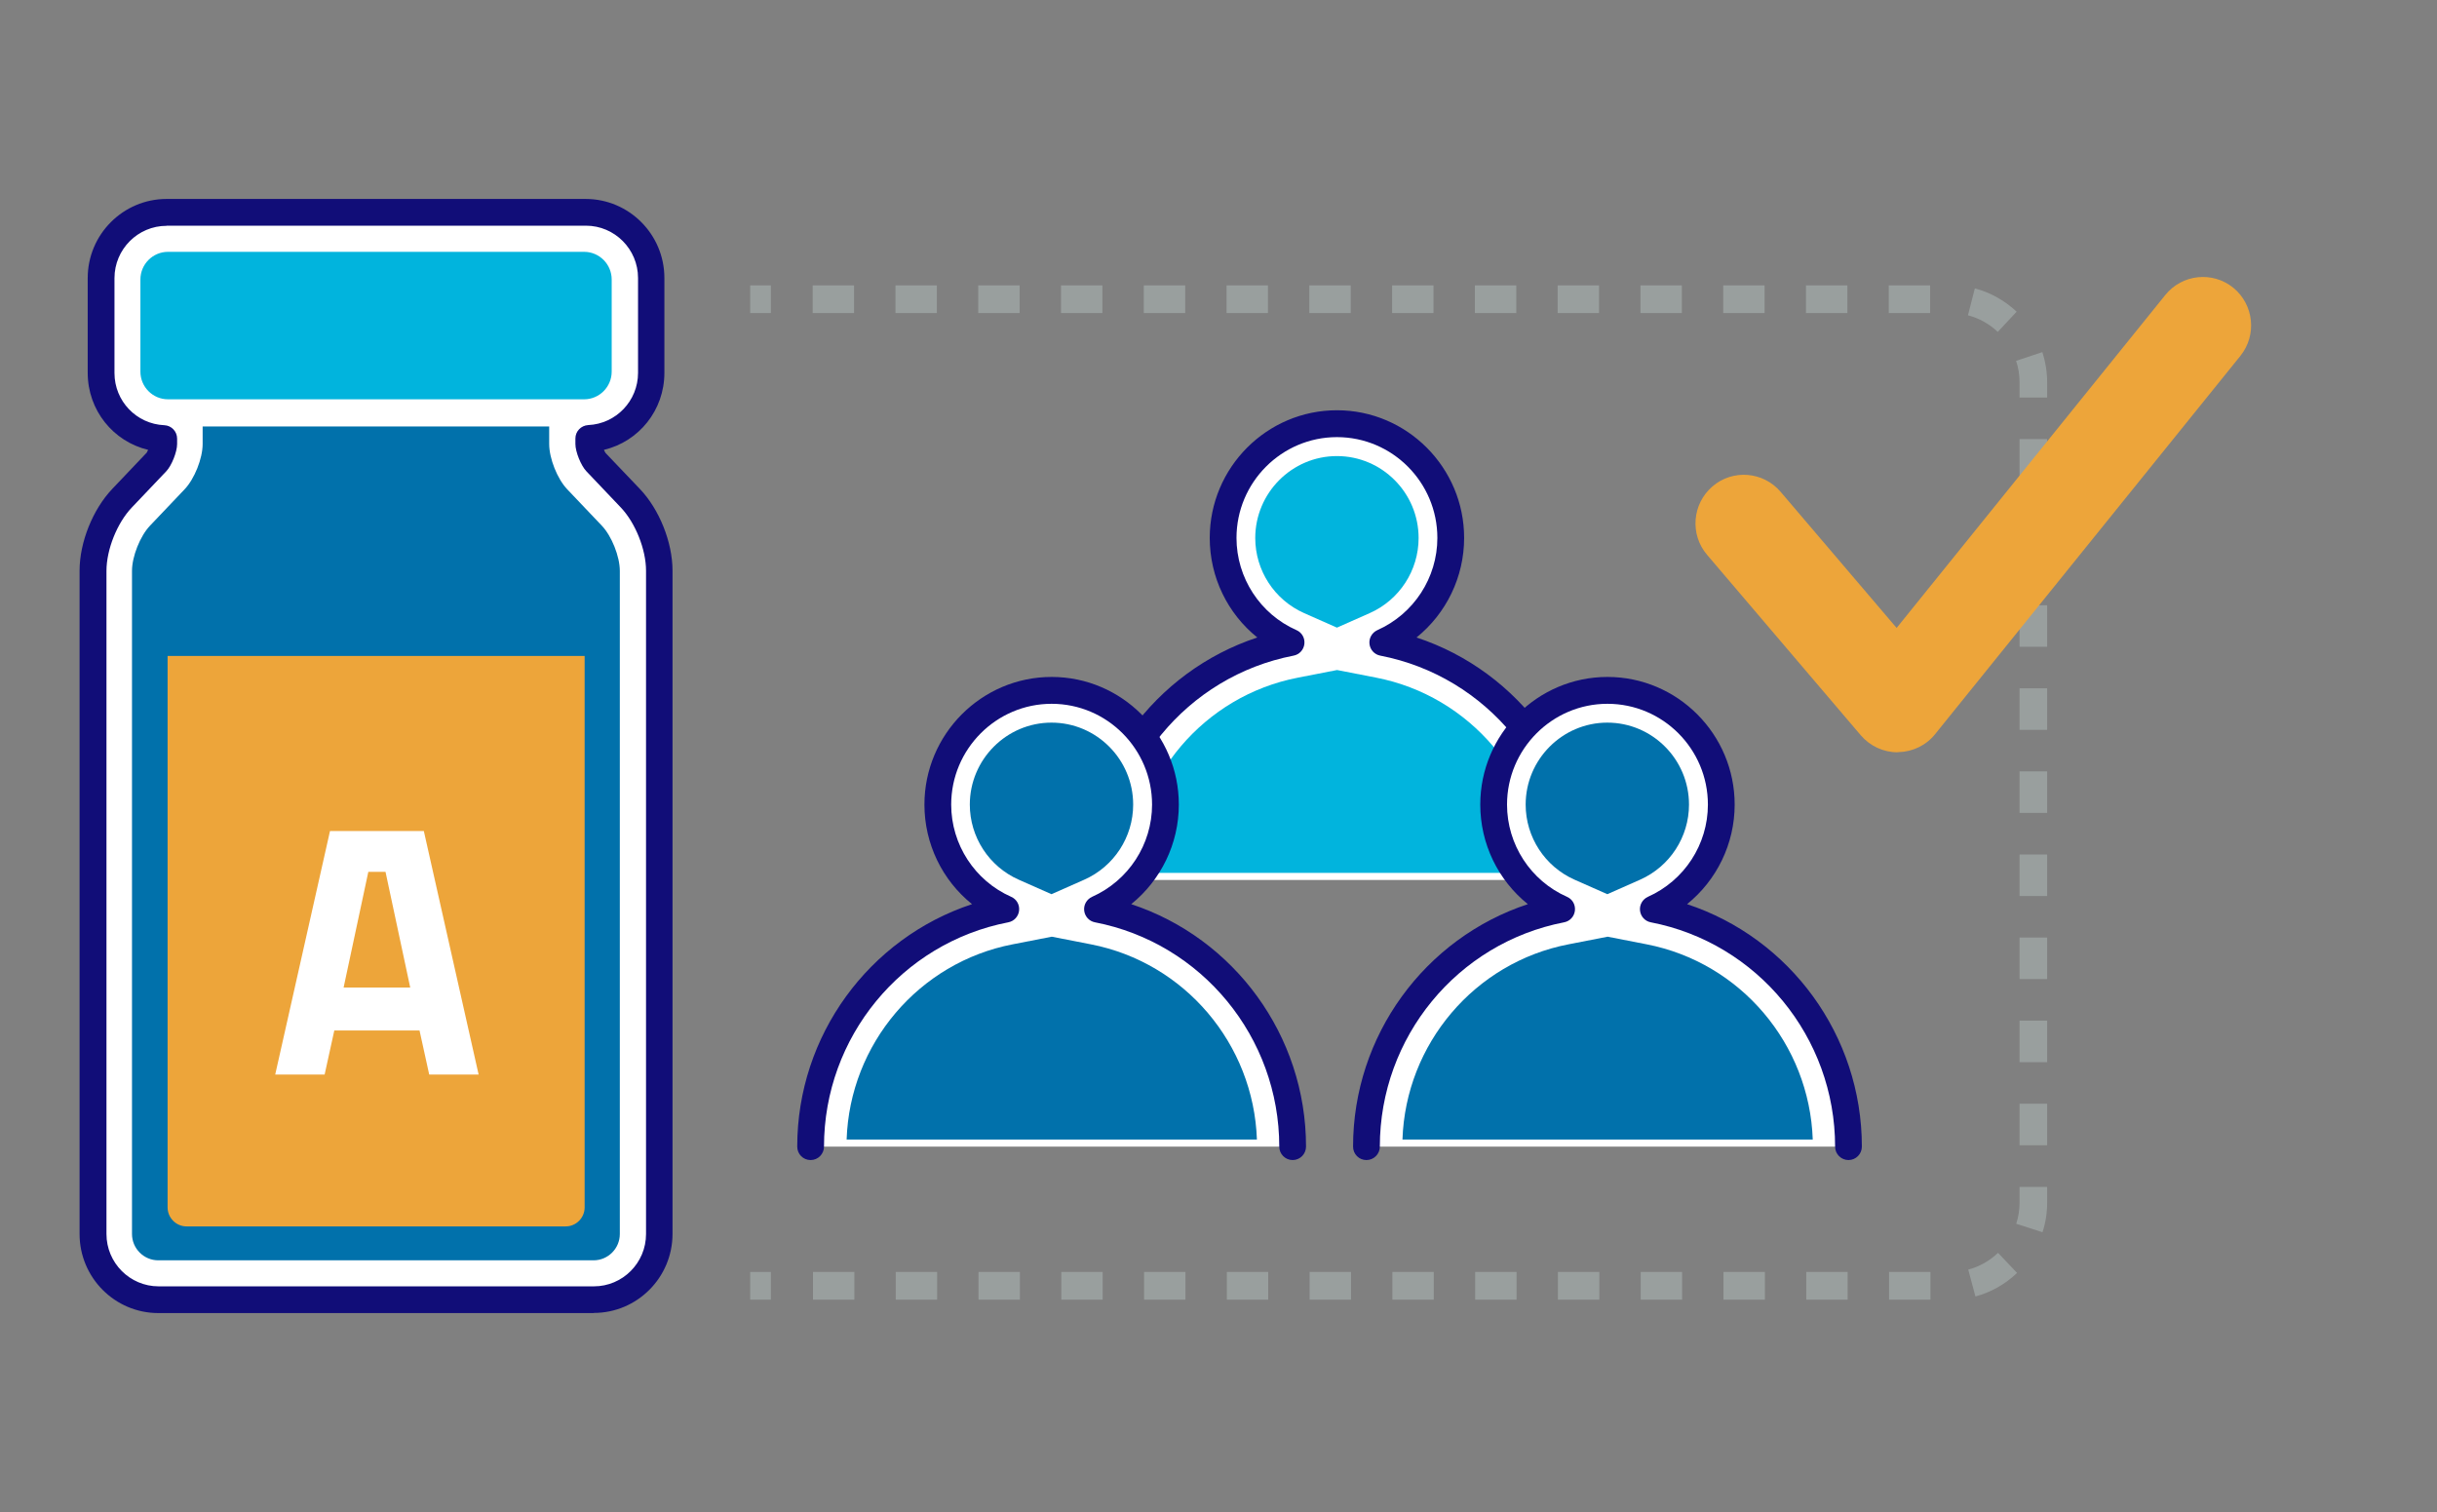 <svg xmlns="http://www.w3.org/2000/svg" width="245" height="152" viewBox="0 0 245 152" fill="none"><rect x="0" y="0" width="245" height="152" fill="#808080" stroke="none"/><g clip-path="url(#clip0_2543_9603)"><path d="M158.636 88.46C158.636 76.614 150.19 66.745 139.011 64.587C143.033 62.806 145.848 58.769 145.848 54.078C145.848 47.73 140.731 42.594 134.406 42.594C128.082 42.594 122.964 47.73 122.964 54.078C122.964 58.769 125.779 62.806 129.801 64.587C118.623 66.745 110.176 76.614 110.176 88.46" fill="white"></path><path d="M158.636 89.809C157.901 89.809 157.291 89.21 157.291 88.459C157.291 77.462 149.496 67.982 138.761 65.908C138.179 65.797 137.749 65.324 137.679 64.739C137.61 64.154 137.929 63.598 138.47 63.347C142.131 61.718 144.503 58.085 144.503 54.076C144.503 48.481 139.968 43.943 134.406 43.943C128.844 43.943 124.309 48.495 124.309 54.076C124.309 58.085 126.681 61.732 130.342 63.347C130.883 63.584 131.202 64.141 131.133 64.739C131.064 65.324 130.634 65.797 130.051 65.908C119.316 67.982 111.522 77.462 111.522 88.459C111.522 89.196 110.925 89.809 110.176 89.809C109.427 89.809 108.831 89.21 108.831 88.459C108.831 77.281 116.057 67.495 126.403 64.085C123.422 61.691 121.619 58.03 121.619 54.076C121.619 47.005 127.36 41.242 134.406 41.242C141.452 41.242 147.194 47.005 147.194 54.076C147.194 58.016 145.391 61.677 142.409 64.085C152.755 67.495 159.981 77.281 159.981 88.459C159.981 89.196 159.385 89.809 158.636 89.809Z" fill="#110D78"></path><path d="M131.105 61.633L134.406 63.094L137.707 61.633C140.689 60.31 142.617 57.346 142.617 54.088C142.617 49.536 138.928 45.848 134.406 45.848C129.885 45.848 126.195 49.55 126.195 54.088C126.195 57.346 128.123 60.31 131.105 61.633Z" fill="#01B4DD"></path><path d="M155.044 87.748C154.711 78.143 147.79 69.959 138.345 68.121L134.42 67.356L130.495 68.121C121.05 69.945 114.115 78.143 113.796 87.748H155.058H155.044Z" fill="#01B4DD"></path><path d="M129.954 115.269C129.954 103.423 121.508 93.553 110.329 91.396C114.351 89.614 117.166 85.577 117.166 80.886C117.166 74.539 112.049 69.402 105.724 69.402C99.4 69.402 94.282 74.539 94.282 80.886C94.282 85.577 97.097 89.614 101.119 91.396C89.941 93.553 81.494 103.423 81.494 115.269" fill="white"></path><path d="M129.954 116.618C129.219 116.618 128.609 116.019 128.609 115.267C128.609 104.271 120.814 94.791 110.079 92.717C109.497 92.606 109.067 92.132 108.997 91.548C108.928 90.963 109.247 90.406 109.788 90.156C113.449 88.527 115.821 84.894 115.821 80.885C115.821 75.289 111.286 70.751 105.724 70.751C100.162 70.751 95.627 75.303 95.627 80.885C95.627 84.894 97.999 88.541 101.66 90.156C102.201 90.392 102.52 90.949 102.451 91.548C102.382 92.132 101.952 92.606 101.369 92.717C90.634 94.791 82.84 104.271 82.84 115.267C82.84 116.005 82.243 116.618 81.494 116.618C80.745 116.618 80.149 116.019 80.149 115.267C80.149 104.09 87.375 94.304 97.722 90.893C94.74 88.499 92.936 84.838 92.936 80.885C92.936 73.814 98.678 68.051 105.724 68.051C112.77 68.051 118.512 73.814 118.512 80.885C118.512 84.824 116.709 88.485 113.727 90.893C124.073 94.304 131.299 104.09 131.299 115.267C131.299 116.005 130.703 116.618 129.954 116.618Z" fill="#110D78"></path><path d="M102.409 88.43L105.71 89.891L109.011 88.43C111.993 87.107 113.921 84.142 113.921 80.885C113.921 76.333 110.232 72.644 105.71 72.644C101.189 72.644 97.499 76.347 97.499 80.885C97.499 84.142 99.427 87.107 102.409 88.43Z" fill="#0171AB"></path><path d="M126.362 114.557C126.029 104.952 119.108 96.767 109.663 94.93L105.738 94.164L101.813 94.93C92.368 96.753 85.433 104.952 85.114 114.557H126.376H126.362Z" fill="#0171AB"></path><path d="M185.834 115.269C185.834 103.423 177.388 93.553 166.209 91.396C170.231 89.614 173.046 85.577 173.046 80.886C173.046 74.539 167.929 69.402 161.604 69.402C155.28 69.402 150.162 74.539 150.162 80.886C150.162 85.577 152.977 89.614 156.999 91.396C145.821 93.553 137.374 103.423 137.374 115.269" fill="white"></path><path d="M185.834 116.618C185.099 116.618 184.489 116.019 184.489 115.267C184.489 104.271 176.694 94.791 165.959 92.717C165.377 92.606 164.947 92.132 164.877 91.548C164.808 90.963 165.127 90.406 165.668 90.156C169.329 88.527 171.701 84.894 171.701 80.885C171.701 75.289 167.166 70.751 161.604 70.751C156.042 70.751 151.507 75.303 151.507 80.885C151.507 84.894 153.879 88.541 157.54 90.156C158.081 90.392 158.4 90.949 158.331 91.548C158.262 92.132 157.832 92.606 157.249 92.717C146.514 94.791 138.72 104.271 138.72 115.267C138.72 116.005 138.123 116.618 137.374 116.618C136.625 116.618 136.029 116.019 136.029 115.267C136.029 104.09 143.255 94.304 153.601 90.893C150.62 88.499 148.817 84.838 148.817 80.885C148.817 73.814 154.558 68.051 161.604 68.051C168.65 68.051 174.392 73.814 174.392 80.885C174.392 84.824 172.589 88.485 169.607 90.893C179.953 94.304 187.179 104.09 187.179 115.267C187.179 116.005 186.583 116.618 185.834 116.618Z" fill="#110D78"></path><path d="M158.289 88.43L161.59 89.891L164.891 88.43C167.873 87.107 169.801 84.142 169.801 80.885C169.801 76.333 166.112 72.644 161.59 72.644C157.069 72.644 153.38 76.347 153.38 80.885C153.38 84.142 155.307 87.107 158.289 88.43Z" fill="#0171AB"></path><path d="M182.242 114.557C181.909 104.952 174.988 96.767 165.543 94.93L161.618 94.164L157.693 94.93C148.248 96.753 141.313 104.952 140.994 114.557H182.256H182.242Z" fill="#0171AB"></path><path d="M15.919 130.651C12.286 130.651 9.331 127.686 9.331 124.039V57.39C9.331 54.899 10.524 51.906 12.244 50.096L15.711 46.449C16.017 46.129 16.433 45.071 16.433 44.64V44.097C12.938 43.944 10.136 41.048 10.136 37.499V27.963C10.164 24.317 13.118 21.352 16.752 21.352H58.873C62.507 21.352 65.461 24.317 65.461 27.963V37.499C65.461 41.048 62.66 43.944 59.164 44.097V44.64C59.164 45.085 59.594 46.129 59.886 46.449L63.353 50.096C65.073 51.892 66.266 54.899 66.266 57.39V124.053C66.266 127.7 63.311 130.665 59.678 130.665H15.919V130.651Z" fill="white"></path><path d="M59.691 132H15.919C11.551 132 8 128.436 8 124.052V57.375C8 54.522 9.318 51.222 11.287 49.148L14.754 45.501C14.754 45.501 14.838 45.348 14.893 45.223C11.384 44.388 8.818 41.242 8.818 37.483V27.948C8.818 23.564 12.383 20 16.752 20H58.873C63.242 20 66.793 23.564 66.793 27.948V37.483C66.793 41.242 64.227 44.388 60.718 45.223C60.773 45.362 60.843 45.487 60.884 45.543L64.324 49.148C66.293 51.209 67.611 54.522 67.611 57.375V124.038C67.611 128.423 64.06 131.986 59.691 131.986V132ZM16.752 22.701C13.867 22.701 11.509 25.053 11.509 27.962V37.497C11.509 40.323 13.714 42.62 16.516 42.745C17.237 42.773 17.806 43.372 17.806 44.096V44.638C17.806 45.432 17.251 46.81 16.724 47.367L13.243 51.028C11.773 52.573 10.704 55.245 10.704 57.389V124.052C10.704 126.947 13.049 129.313 15.947 129.313H59.705C62.59 129.313 64.948 126.961 64.948 124.052V57.375C64.948 55.231 63.88 52.559 62.41 51.014L58.943 47.367C58.402 46.796 57.847 45.418 57.847 44.638V44.081C57.847 43.358 58.415 42.773 59.137 42.731C61.938 42.606 64.144 40.295 64.144 37.483V27.948C64.144 25.053 61.8 22.687 58.901 22.687H16.752V22.701Z" fill="#110D78"></path><path d="M55.212 42.871V44.639C55.212 46.087 56.03 48.147 57.029 49.191L60.496 52.838C61.495 53.882 62.313 55.942 62.313 57.39V124.052C62.313 125.5 61.134 126.697 59.678 126.697H37.792H15.906C14.463 126.697 13.27 125.514 13.27 124.052V57.39C13.27 55.942 14.089 53.882 15.087 52.838L18.555 49.191C19.553 48.147 20.372 46.087 20.372 44.639V42.871" fill="#0171AB"></path><path d="M58.776 65.938V121.381C58.776 122.425 57.916 123.288 56.876 123.288H37.154H18.749C17.709 123.288 16.849 122.425 16.849 121.381V65.938" fill="#EDA53A"></path><path d="M58.721 25.316H16.89C15.358 25.316 14.116 26.563 14.116 28.1V37.357C14.116 38.895 15.358 40.141 16.89 40.141H58.721C60.252 40.141 61.495 38.895 61.495 37.357V28.1C61.495 26.563 60.252 25.316 58.721 25.316Z" fill="#01B4DD"></path><path d="M27.669 108.02L33.177 83.54H42.609L48.117 108.02H43.149L42.177 103.592H33.609L32.637 108.02H27.669ZM37.029 87.644L34.545 99.272H41.241L38.757 87.644H37.029Z" fill="white"></path><path d="M77.5 28.688H75.419V31.471H77.5V28.688Z" fill="#999F9E"></path><path d="M194.073 130.651H189.912V127.867H194.073V130.651ZM185.751 130.651H181.59V127.867H185.751V130.651ZM177.429 130.651H173.268V127.867H177.429V130.651ZM169.107 130.651H164.947V127.867H169.107V130.651ZM160.786 130.651H156.625V127.867H160.786V130.651ZM152.464 130.651H148.303V127.867H152.464V130.651ZM144.142 130.651H139.982V127.867H144.142V130.651ZM135.821 130.651H131.66V127.867H135.821V130.651ZM127.499 130.651H123.338V127.867H127.499V130.651ZM119.177 130.651H115.017V127.867H119.177V130.651ZM110.856 130.651H106.695V127.867H110.856V130.651ZM102.534 130.651H98.373V127.867H102.534V130.651ZM94.213 130.651H90.052V127.867H94.213V130.651ZM85.891 130.651H81.73V127.867H85.891V130.651ZM198.594 130.317L197.873 127.631C198.982 127.338 200.022 126.754 200.869 125.946L202.783 127.965C201.604 129.092 200.161 129.913 198.594 130.331V130.317ZM205.334 123.872L202.699 123.023C202.921 122.341 203.032 121.631 203.032 120.907V119.32H205.806V120.907C205.806 121.923 205.653 122.926 205.334 123.886V123.872ZM205.806 115.13H203.032V110.954H205.806V115.13ZM205.806 106.778H203.032V102.602H205.806V106.778ZM205.806 98.427H203.032V94.251H205.806V98.427ZM205.806 90.075H203.032V85.898H205.806V90.075ZM205.806 81.722H203.032V77.547H205.806V81.722ZM205.806 73.371H203.032V69.195H205.806V73.371ZM205.806 65.019H203.032V60.843H205.806V65.019ZM205.806 56.667H203.032V52.491H205.806V56.667ZM205.806 48.315H203.032V44.139H205.806V48.315ZM205.806 39.963H203.032V38.431C203.032 37.694 202.921 36.97 202.685 36.274L205.321 35.397C205.64 36.371 205.806 37.401 205.806 38.431V39.963ZM200.841 33.365C199.995 32.557 198.955 31.986 197.845 31.694L198.538 28.994C200.106 29.397 201.548 30.219 202.741 31.332L200.841 33.365ZM194.045 31.471H189.884V28.688H194.045V31.471ZM185.723 31.471H181.562V28.688H185.723V31.471ZM177.401 31.471H173.241V28.688H177.401V31.471ZM169.08 31.471H164.919V28.688H169.08V31.471ZM160.758 31.471H156.597V28.688H160.758V31.471ZM152.436 31.471H148.276V28.688H152.436V31.471ZM144.115 31.471H139.954V28.688H144.115V31.471ZM135.793 31.471H131.632V28.688H135.793V31.471ZM127.471 31.471H123.311V28.688H127.471V31.471ZM119.15 31.471H114.989V28.688H119.15V31.471ZM110.828 31.471H106.667V28.688H110.828V31.471ZM102.506 31.471H98.346V28.688H102.506V31.471ZM94.185 31.471H90.024V28.688H94.185V31.471ZM85.863 31.471H81.702V28.688H85.863V31.471Z" fill="#999F9E"></path><path d="M77.5 127.867H75.419V130.651H77.5V127.867Z" fill="#999F9E"></path><path d="M190.758 75.625C189.343 75.625 187.998 74.999 187.068 73.913L171.618 55.775C169.87 53.729 170.12 50.653 172.159 48.899C174.198 47.145 177.263 47.395 179.01 49.441L190.674 63.125L217.692 29.647C219.384 27.559 222.436 27.239 224.516 28.924C226.596 30.622 226.915 33.684 225.237 35.772L194.544 73.801C193.643 74.929 192.283 75.583 190.841 75.611C190.813 75.611 190.799 75.611 190.772 75.611L190.758 75.625Z" fill="#EDA53A"></path></g><defs><clipPath id="clip0_2543_9603"><rect width="218.305" height="112" fill="white" transform="translate(8 20)"></rect></clipPath></defs></svg>